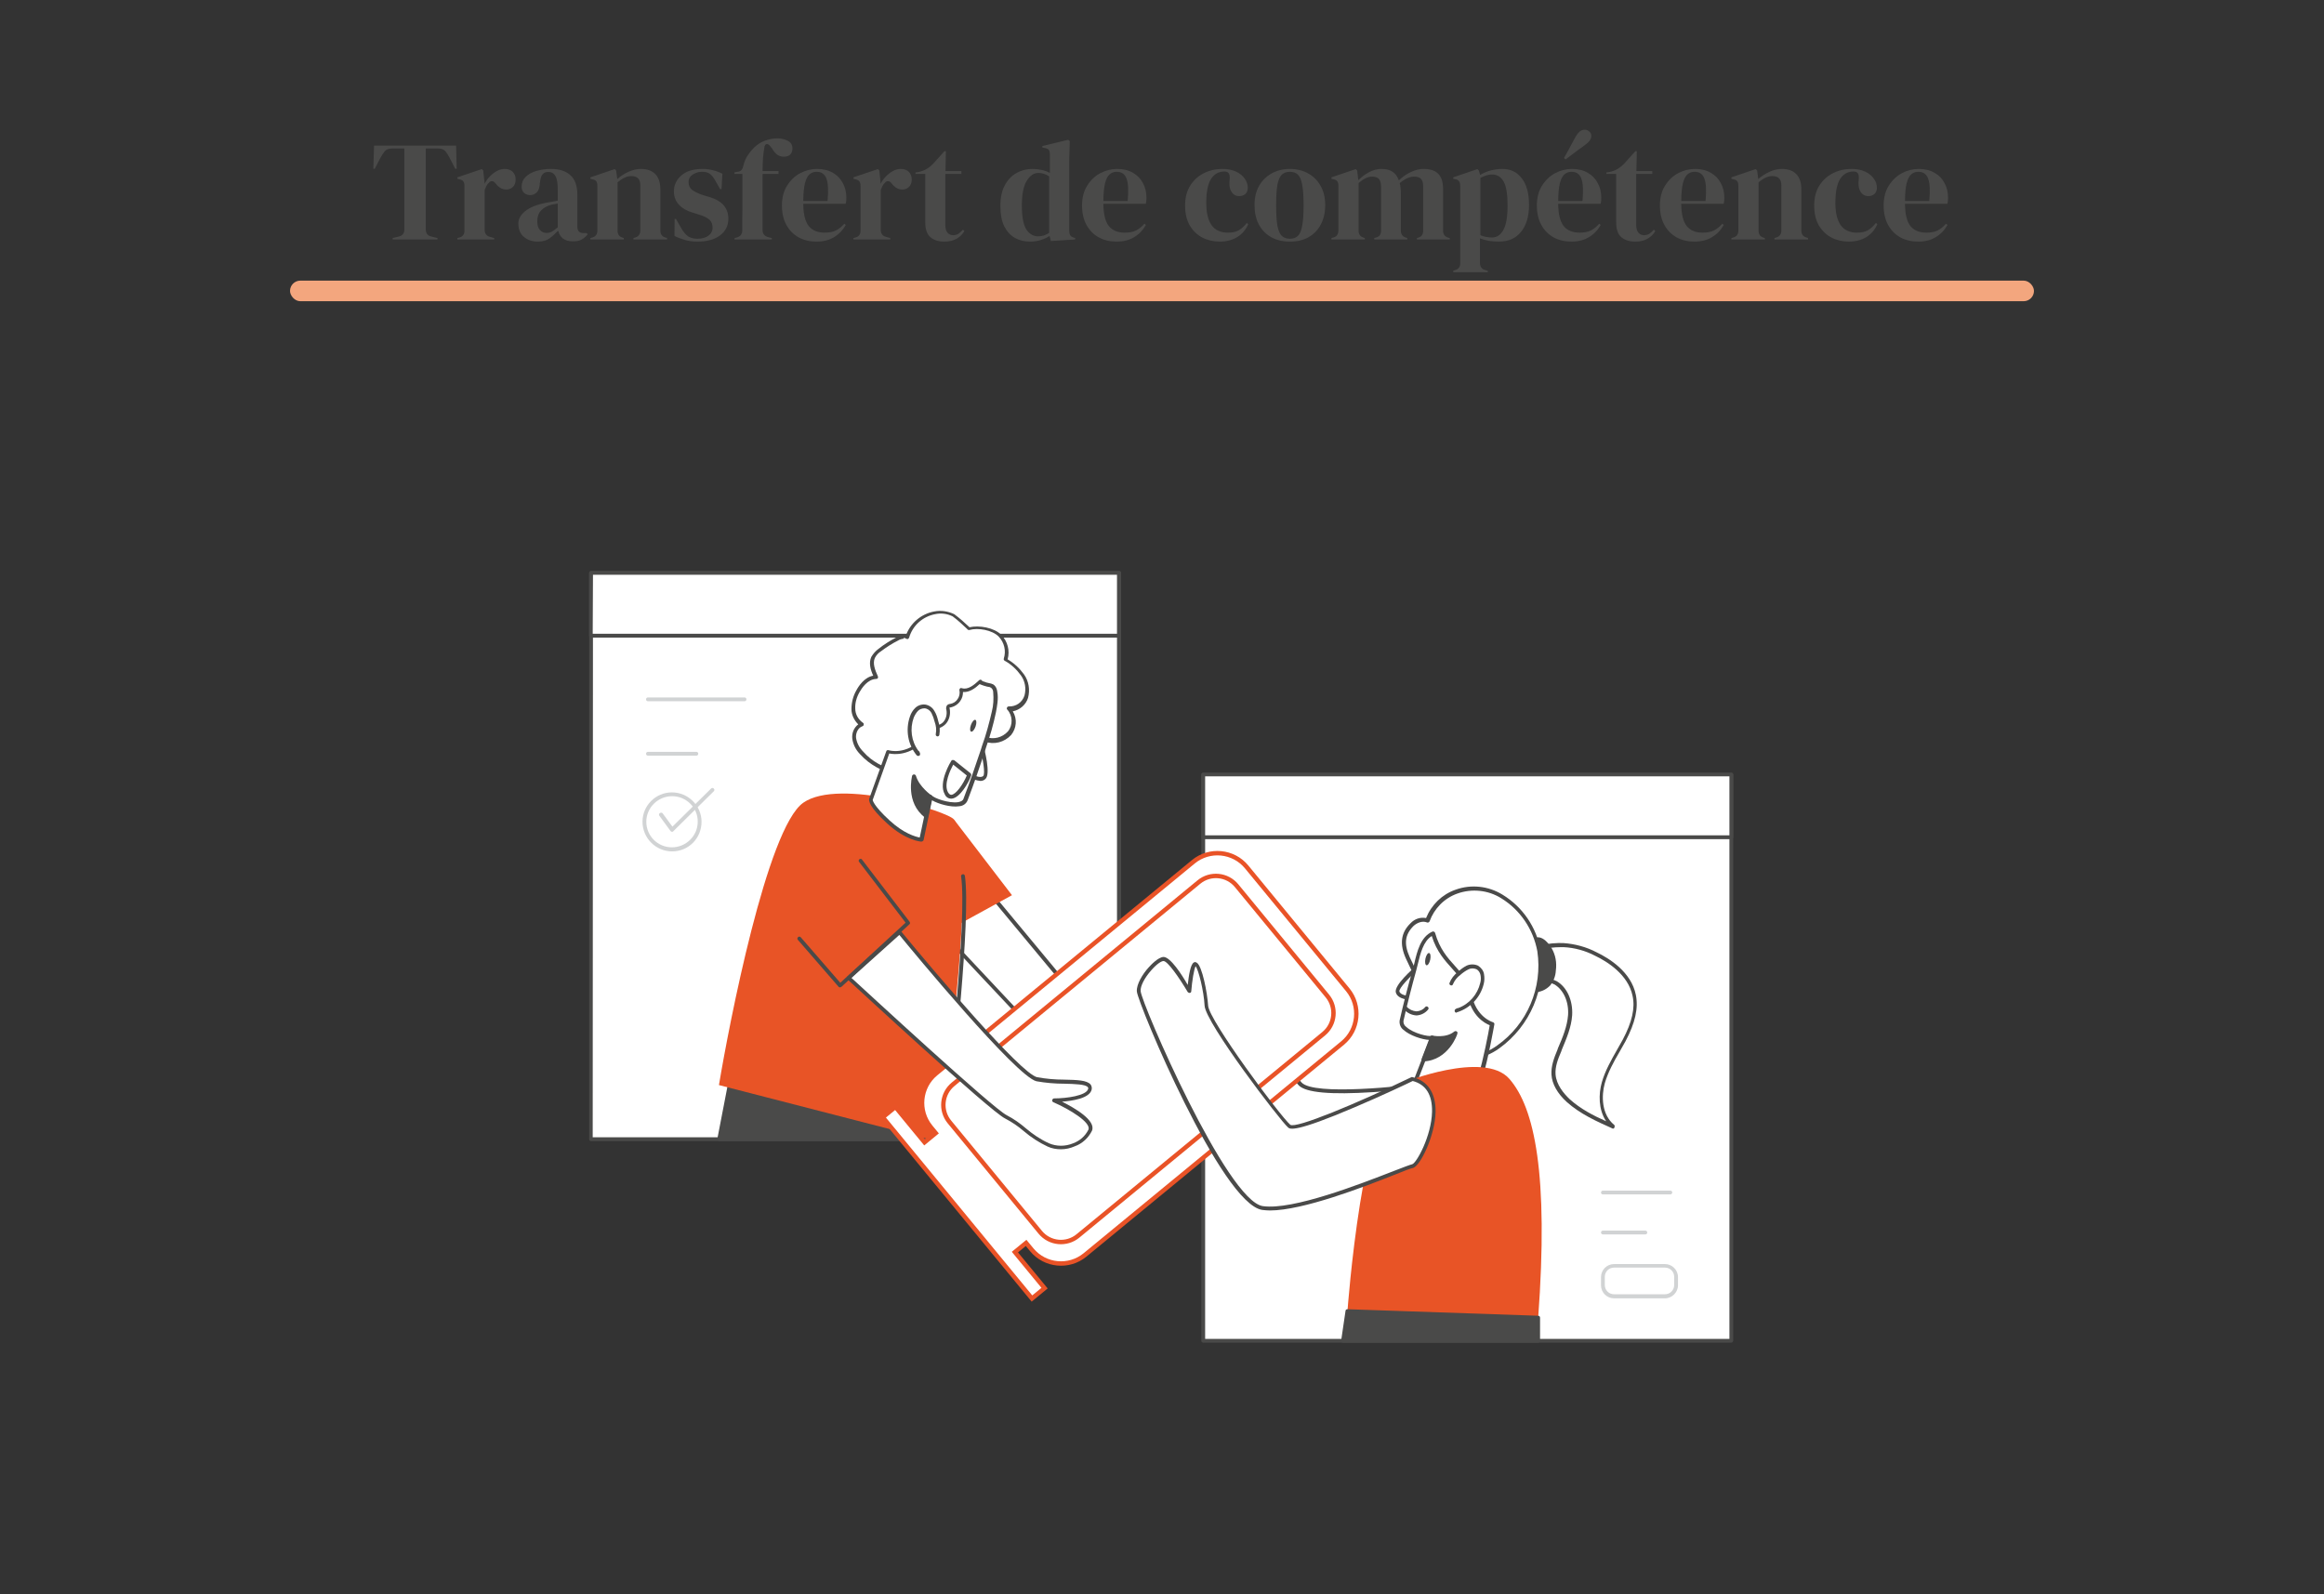 <svg width="1242" height="852" viewBox="0 0 1242 852" fill="none" xmlns="http://www.w3.org/2000/svg">
<rect x="0" y="0" width="1242" height="852" fill="#333333" stroke="none"/>
<g clip-path="url(#clip0_68_569)">
<path d="M209.856 128V127.24L212.972 126.48C215.049 126.024 216.088 124.757 216.088 122.68V79.36H209.628C207.753 79.36 206.411 79.867 205.6 80.88C204.789 81.843 203.928 83.185 203.016 84.908L200.28 90.228H199.52L199.9 77.84H243.752L244.056 90.228H243.296L240.56 84.908C239.699 83.185 238.863 81.843 238.052 80.88C237.241 79.867 235.899 79.36 234.024 79.36H227.564V122.68C227.564 124.757 228.603 126.024 230.68 126.48L233.796 127.24V128H209.856ZM244.422 128V127.24L245.562 126.936C246.576 126.632 247.26 126.176 247.614 125.568C248.02 124.96 248.222 124.175 248.222 123.212V99.424C248.222 98.309 248.02 97.499 247.614 96.992C247.26 96.435 246.576 96.055 245.562 95.852L244.422 95.548V94.788L257.494 90.38L258.254 91.14L258.938 97.676V98.284C259.648 96.865 260.56 95.573 261.674 94.408C262.84 93.192 264.106 92.204 265.474 91.444C266.893 90.684 268.286 90.304 269.654 90.304C271.58 90.304 273.049 90.836 274.062 91.9C275.076 92.964 275.582 94.307 275.582 95.928C275.582 97.651 275.076 98.993 274.062 99.956C273.1 100.868 271.934 101.324 270.566 101.324C268.438 101.324 266.564 100.26 264.942 98.132L264.79 97.98C264.284 97.271 263.701 96.891 263.042 96.84C262.384 96.739 261.776 97.043 261.218 97.752C260.712 98.208 260.281 98.765 259.926 99.424C259.622 100.032 259.318 100.741 259.014 101.552V122.756C259.014 124.783 259.901 126.049 261.674 126.556L264.106 127.24V128H244.422ZM287.432 129.14C284.494 129.14 282.011 128.304 279.984 126.632C278.008 124.96 277.02 122.553 277.02 119.412C277.02 117.031 278.236 114.852 280.668 112.876C283.1 110.849 286.926 109.329 292.144 108.316C292.955 108.164 293.867 108.012 294.88 107.86C295.894 107.657 296.958 107.455 298.072 107.252V101.248C298.072 97.803 297.642 95.396 296.78 94.028C295.97 92.609 294.678 91.9 292.904 91.9C291.688 91.9 290.726 92.305 290.016 93.116C289.307 93.876 288.851 95.219 288.648 97.144L288.496 97.98C288.395 100.159 287.863 101.755 286.9 102.768C285.938 103.781 284.747 104.288 283.328 104.288C282.011 104.288 280.922 103.883 280.06 103.072C279.199 102.261 278.768 101.172 278.768 99.804C278.768 97.727 279.478 95.979 280.896 94.56C282.366 93.141 284.291 92.077 286.672 91.368C289.054 90.659 291.638 90.304 294.424 90.304C298.934 90.304 302.404 91.419 304.836 93.648C307.319 95.827 308.56 99.399 308.56 104.364V121.16C308.56 123.44 309.624 124.58 311.752 124.58H313.424L314.108 125.188C313.146 126.404 312.082 127.341 310.916 128C309.802 128.659 308.206 128.988 306.128 128.988C303.899 128.988 302.126 128.481 300.808 127.468C299.542 126.404 298.706 125.011 298.3 123.288C296.78 124.909 295.21 126.303 293.588 127.468C292.018 128.583 289.966 129.14 287.432 129.14ZM292.068 124.504C293.082 124.504 294.019 124.276 294.88 123.82C295.792 123.313 296.856 122.553 298.072 121.54V108.772C297.566 108.873 297.059 108.975 296.552 109.076C296.046 109.177 295.463 109.279 294.804 109.38C292.474 109.988 290.599 111.027 289.18 112.496C287.812 113.915 287.128 115.84 287.128 118.272C287.128 120.349 287.61 121.92 288.572 122.984C289.535 123.997 290.7 124.504 292.068 124.504ZM315.524 128V127.24L316.588 126.936C318.361 126.429 319.248 125.188 319.248 123.212V99.424C319.248 98.309 319.071 97.499 318.716 96.992C318.361 96.435 317.677 96.055 316.664 95.852L315.524 95.548V94.788L328.52 90.38L329.28 91.14L329.888 95.7C331.661 94.129 333.663 92.837 335.892 91.824C338.121 90.811 340.325 90.304 342.504 90.304C345.848 90.304 348.407 91.216 350.18 93.04C352.004 94.864 352.916 97.651 352.916 101.4V123.288C352.916 125.264 353.879 126.505 355.804 127.012L356.488 127.24V128H338.552V127.24L339.54 126.936C341.313 126.379 342.2 125.137 342.2 123.212V98.968C342.2 95.725 340.579 94.104 337.336 94.104C335.107 94.104 332.675 95.219 330.04 97.448V123.288C330.04 125.264 330.927 126.505 332.7 127.012L333.384 127.24V128H315.524ZM372.609 129.14C370.127 129.14 367.897 128.836 365.921 128.228C363.945 127.671 362.121 126.961 360.449 126.1L360.525 117.056H361.285L363.869 121.616C364.984 123.643 366.2 125.163 367.517 126.176C368.885 127.139 370.608 127.62 372.685 127.62C375.117 127.62 377.068 127.088 378.537 126.024C380.057 124.909 380.817 123.44 380.817 121.616C380.817 119.944 380.285 118.576 379.221 117.512C378.157 116.448 376.181 115.485 373.293 114.624L370.101 113.636C367.011 112.724 364.579 111.305 362.805 109.38C361.032 107.455 360.145 105.099 360.145 102.312C360.145 98.968 361.463 96.131 364.097 93.8C366.732 91.469 370.507 90.304 375.421 90.304C377.397 90.304 379.247 90.532 380.969 90.988C382.743 91.393 384.44 92.027 386.061 92.888L385.605 101.096H384.845L382.185 96.384C381.223 94.712 380.26 93.547 379.297 92.888C378.385 92.179 376.992 91.824 375.117 91.824C373.395 91.824 371.773 92.305 370.253 93.268C368.733 94.231 367.973 95.599 367.973 97.372C367.973 99.095 368.607 100.463 369.873 101.476C371.191 102.489 373.116 103.427 375.649 104.288L379.069 105.276C382.717 106.391 385.327 107.936 386.897 109.912C388.468 111.837 389.253 114.168 389.253 116.904C389.253 120.603 387.784 123.567 384.845 125.796C381.957 128.025 377.879 129.14 372.609 129.14ZM392.567 128V127.24L393.555 127.012C394.517 126.759 395.277 126.328 395.835 125.72C396.392 125.061 396.671 124.225 396.671 123.212C396.671 121.337 396.671 119.488 396.671 117.664C396.721 115.789 396.747 113.915 396.747 112.04V92.964H392.491V92.128L394.163 91.824C395.176 91.723 395.911 91.368 396.367 90.76C396.823 90.152 397.152 89.316 397.355 88.252C397.861 86.276 398.596 84.553 399.559 83.084C400.572 81.564 401.712 80.171 402.979 78.904C404.904 77.08 406.931 75.813 409.059 75.104C411.237 74.344 413.365 73.964 415.443 73.964C417.469 73.964 419.319 74.395 420.991 75.256C422.663 76.067 423.499 77.435 423.499 79.36C423.499 80.728 423.093 81.817 422.283 82.628C421.472 83.388 420.332 83.768 418.863 83.768C417.647 83.768 416.532 83.439 415.519 82.78C414.505 82.121 413.517 80.956 412.555 79.284L411.491 77.992C410.933 77.283 410.376 76.953 409.819 77.004C409.261 77.004 408.856 77.409 408.603 78.22C408.248 79.993 407.969 82.071 407.767 84.452C407.615 86.833 407.539 89.164 407.539 91.444H416.051V92.964H407.539V123.06C407.539 124.985 408.552 126.227 410.579 126.784L412.479 127.24V128H392.567ZM436.651 90.304C439.944 90.304 442.756 90.988 445.087 92.356C447.417 93.673 449.191 95.497 450.407 97.828C451.673 100.108 452.307 102.717 452.307 105.656C452.307 106.213 452.281 106.796 452.231 107.404C452.18 107.961 452.079 108.468 451.927 108.924H429.279C429.329 114.396 430.292 118.348 432.167 120.78C434.092 123.161 436.929 124.352 440.679 124.352C443.212 124.352 445.264 123.947 446.835 123.136C448.405 122.325 449.875 121.135 451.243 119.564L452.003 120.248C450.432 123.035 448.329 125.213 445.695 126.784C443.111 128.355 439.995 129.14 436.347 129.14C432.749 129.14 429.557 128.38 426.771 126.86C423.984 125.289 421.805 123.06 420.235 120.172C418.664 117.284 417.879 113.839 417.879 109.836C417.879 105.681 418.791 102.16 420.615 99.272C422.439 96.333 424.769 94.104 427.607 92.584C430.495 91.064 433.509 90.304 436.651 90.304ZM436.423 91.824C434.953 91.824 433.687 92.28 432.623 93.192C431.609 94.053 430.799 95.624 430.191 97.904C429.633 100.133 429.329 103.3 429.279 107.404H442.275C442.781 101.881 442.579 97.904 441.667 95.472C440.755 93.04 439.007 91.824 436.423 91.824ZM456.094 128V127.24L457.234 126.936C458.248 126.632 458.932 126.176 459.286 125.568C459.692 124.96 459.894 124.175 459.894 123.212V99.424C459.894 98.309 459.692 97.499 459.286 96.992C458.932 96.435 458.248 96.055 457.234 95.852L456.094 95.548V94.788L469.166 90.38L469.926 91.14L470.61 97.676V98.284C471.32 96.865 472.232 95.573 473.346 94.408C474.512 93.192 475.778 92.204 477.146 91.444C478.565 90.684 479.958 90.304 481.326 90.304C483.252 90.304 484.721 90.836 485.734 91.9C486.748 92.964 487.254 94.307 487.254 95.928C487.254 97.651 486.748 98.993 485.734 99.956C484.772 100.868 483.606 101.324 482.238 101.324C480.11 101.324 478.236 100.26 476.614 98.132L476.462 97.98C475.956 97.271 475.373 96.891 474.714 96.84C474.056 96.739 473.448 97.043 472.89 97.752C472.384 98.208 471.953 98.765 471.598 99.424C471.294 100.032 470.99 100.741 470.686 101.552V122.756C470.686 124.783 471.573 126.049 473.346 126.556L475.778 127.24V128H456.094ZM504.749 129.14C501.506 129.14 498.973 128.329 497.149 126.708C495.376 125.087 494.489 122.503 494.489 118.956V92.964H489.245V92.204L491.069 91.9C492.64 91.545 493.982 91.039 495.097 90.38C496.262 89.721 497.402 88.835 498.517 87.72L504.749 80.804H505.509L505.281 91.444H513.793V92.964H505.205V120.324C505.205 122.097 505.585 123.44 506.345 124.352C507.156 125.264 508.169 125.72 509.385 125.72C510.449 125.72 511.386 125.467 512.197 124.96C513.008 124.403 513.818 123.668 514.629 122.756L515.389 123.516C514.376 125.239 512.982 126.607 511.209 127.62C509.436 128.633 507.282 129.14 504.749 129.14ZM550.433 129.14C547.443 129.14 544.758 128.481 542.377 127.164C539.995 125.796 538.095 123.719 536.677 120.932C535.309 118.095 534.625 114.472 534.625 110.064C534.625 105.605 535.41 101.932 536.981 99.044C538.551 96.105 540.629 93.927 543.213 92.508C545.797 91.039 548.609 90.304 551.649 90.304C553.422 90.304 555.119 90.481 556.741 90.836C558.362 91.191 559.806 91.723 561.073 92.432V82.552C561.073 81.488 560.895 80.703 560.541 80.196C560.237 79.689 559.553 79.335 558.489 79.132L557.045 78.828V78.068L570.877 74.724L571.713 75.408L571.409 86.048V123.212C571.409 124.225 571.586 125.061 571.941 125.72C572.295 126.328 572.954 126.759 573.917 127.012L574.601 127.24V128L561.605 128.836L560.921 126.1C559.553 127.012 557.982 127.747 556.209 128.304C554.486 128.861 552.561 129.14 550.433 129.14ZM554.841 126.328C556.969 126.328 558.919 125.695 560.693 124.428V94.256C558.818 93.04 556.893 92.432 554.917 92.432C552.485 92.432 550.407 93.851 548.685 96.688C546.962 99.475 546.101 103.883 546.101 109.912C546.101 115.941 546.911 120.197 548.533 122.68C550.154 125.112 552.257 126.328 554.841 126.328ZM597.037 90.304C600.331 90.304 603.143 90.988 605.473 92.356C607.804 93.673 609.577 95.497 610.793 97.828C612.06 100.108 612.693 102.717 612.693 105.656C612.693 106.213 612.668 106.796 612.617 107.404C612.567 107.961 612.465 108.468 612.313 108.924H589.665C589.716 114.396 590.679 118.348 592.553 120.78C594.479 123.161 597.316 124.352 601.065 124.352C603.599 124.352 605.651 123.947 607.221 123.136C608.792 122.325 610.261 121.135 611.629 119.564L612.389 120.248C610.819 123.035 608.716 125.213 606.081 126.784C603.497 128.355 600.381 129.14 596.733 129.14C593.136 129.14 589.944 128.38 587.157 126.86C584.371 125.289 582.192 123.06 580.621 120.172C579.051 117.284 578.265 113.839 578.265 109.836C578.265 105.681 579.177 102.16 581.001 99.272C582.825 96.333 585.156 94.104 587.993 92.584C590.881 91.064 593.896 90.304 597.037 90.304ZM596.809 91.824C595.34 91.824 594.073 92.28 593.009 93.192C591.996 94.053 591.185 95.624 590.577 97.904C590.02 100.133 589.716 103.3 589.665 107.404H602.661C603.168 101.881 602.965 97.904 602.053 95.472C601.141 93.04 599.393 91.824 596.809 91.824ZM651.88 129.14C648.434 129.14 645.293 128.405 642.456 126.936C639.669 125.416 637.44 123.237 635.768 120.4C634.146 117.512 633.336 113.991 633.336 109.836C633.336 105.732 634.222 102.236 635.996 99.348C637.82 96.409 640.226 94.18 643.216 92.66C646.256 91.089 649.574 90.304 653.172 90.304C656.11 90.304 658.593 90.785 660.62 91.748C662.646 92.711 664.192 93.977 665.256 95.548C666.32 97.068 666.852 98.664 666.852 100.336C666.852 101.755 666.421 102.869 665.56 103.68C664.698 104.44 663.584 104.82 662.216 104.82C660.746 104.82 659.556 104.288 658.644 103.224C657.732 102.16 657.2 100.767 657.048 99.044C656.997 97.929 657.022 96.992 657.124 96.232C657.225 95.421 657.225 94.611 657.124 93.8C656.921 92.939 656.592 92.381 656.136 92.128C655.73 91.824 655.148 91.672 654.388 91.672C651.297 91.672 648.89 93.015 647.168 95.7C645.496 98.385 644.66 102.667 644.66 108.544C644.66 113.661 645.597 117.588 647.472 120.324C649.397 123.009 652.336 124.352 656.288 124.352C658.669 124.352 660.594 123.921 662.064 123.06C663.533 122.199 664.952 120.907 666.32 119.184L667.08 119.792C665.813 122.781 663.862 125.087 661.228 126.708C658.593 128.329 655.477 129.14 651.88 129.14ZM689.369 129.14C685.518 129.14 682.174 128.355 679.337 126.784C676.5 125.163 674.296 122.883 672.725 119.944C671.205 117.005 670.445 113.56 670.445 109.608C670.445 105.656 671.256 102.236 672.877 99.348C674.549 96.46 676.804 94.231 679.641 92.66C682.529 91.089 685.772 90.304 689.369 90.304C692.966 90.304 696.184 91.089 699.021 92.66C701.858 94.18 704.088 96.384 705.709 99.272C707.381 102.16 708.217 105.605 708.217 109.608C708.217 113.611 707.432 117.081 705.861 120.02C704.341 122.908 702.162 125.163 699.325 126.784C696.538 128.355 693.22 129.14 689.369 129.14ZM689.369 127.62C691.142 127.62 692.561 127.113 693.625 126.1C694.689 125.087 695.449 123.288 695.905 120.704C696.412 118.12 696.665 114.472 696.665 109.76C696.665 104.997 696.412 101.324 695.905 98.74C695.449 96.156 694.689 94.357 693.625 93.344C692.561 92.331 691.142 91.824 689.369 91.824C687.596 91.824 686.152 92.331 685.037 93.344C683.973 94.357 683.188 96.156 682.681 98.74C682.225 101.324 681.997 104.997 681.997 109.76C681.997 114.472 682.225 118.12 682.681 120.704C683.188 123.288 683.973 125.087 685.037 126.1C686.152 127.113 687.596 127.62 689.369 127.62ZM711.555 128V127.24L712.619 126.936C713.582 126.683 714.24 126.252 714.595 125.644C715 125.036 715.228 124.225 715.279 123.212V99.424C715.279 98.309 715.102 97.499 714.747 96.992C714.392 96.435 713.708 96.055 712.695 95.852L711.555 95.548V94.788L724.551 90.38L725.311 91.14L725.919 96.308C727.591 94.636 729.491 93.217 731.619 92.052C733.798 90.887 736.052 90.304 738.383 90.304C740.815 90.304 742.766 90.811 744.235 91.824C745.704 92.787 746.819 94.307 747.579 96.384C749.555 94.509 751.683 93.04 753.963 91.976C756.294 90.861 758.548 90.304 760.727 90.304C764.324 90.304 766.959 91.165 768.631 92.888C770.354 94.611 771.215 97.321 771.215 101.02V123.288C771.215 125.264 772.127 126.505 773.951 127.012L774.787 127.24V128H757.231V127.24L757.991 127.012C758.954 126.708 759.612 126.252 759.967 125.644C760.372 125.036 760.575 124.225 760.575 123.212V99.956C760.575 97.828 760.195 96.384 759.435 95.624C758.675 94.813 757.459 94.408 755.787 94.408C754.47 94.408 753.178 94.712 751.911 95.32C750.695 95.877 749.403 96.739 748.035 97.904C748.288 98.715 748.44 99.601 748.491 100.564C748.592 101.527 748.643 102.54 748.643 103.604V123.288C748.694 125.264 749.606 126.505 751.379 127.012L752.063 127.24V128H734.431V127.24L735.495 126.936C736.458 126.632 737.116 126.201 737.471 125.644C737.876 125.036 738.079 124.225 738.079 123.212V100.032C738.079 98.005 737.699 96.561 736.939 95.7C736.23 94.839 734.988 94.408 733.215 94.408C732.05 94.408 730.884 94.712 729.719 95.32C728.554 95.877 727.338 96.713 726.071 97.828V123.288C726.071 125.264 726.958 126.505 728.731 127.012L729.415 127.24V128H711.555ZM776.645 145.48V144.72L777.557 144.416C779.432 143.909 780.369 142.693 780.369 140.768V99.424C780.369 98.309 780.166 97.473 779.761 96.916C779.406 96.359 778.722 95.979 777.709 95.776L776.645 95.548V94.788L789.565 90.38L790.325 91.14L791.009 93.496C792.681 92.483 794.53 91.697 796.557 91.14C798.634 90.583 800.762 90.304 802.941 90.304C807.298 90.304 810.744 91.976 813.277 95.32C815.861 98.613 817.153 103.351 817.153 109.532C817.153 115.612 815.734 120.4 812.897 123.896C810.11 127.392 806.158 129.14 801.041 129.14C797.038 129.14 793.669 128.557 790.933 127.392V140.54C790.933 142.567 791.845 143.833 793.669 144.34L795.113 144.72V145.48H776.645ZM797.393 126.936C799.926 126.936 801.928 125.619 803.397 122.984C804.917 120.349 805.677 115.967 805.677 109.836C805.677 103.705 804.968 99.424 803.549 96.992C802.13 94.509 800.078 93.268 797.393 93.268C795.518 93.268 793.441 93.876 791.161 95.092V125.72C793.086 126.531 795.164 126.936 797.393 126.936ZM840.104 90.304C843.397 90.304 846.209 90.988 848.54 92.356C850.87 93.673 852.644 95.497 853.86 97.828C855.126 100.108 855.76 102.717 855.76 105.656C855.76 106.213 855.734 106.796 855.684 107.404C855.633 107.961 855.532 108.468 855.38 108.924H832.732C832.782 114.396 833.745 118.348 835.62 120.78C837.545 123.161 840.382 124.352 844.132 124.352C846.665 124.352 848.717 123.947 850.288 123.136C851.858 122.325 853.328 121.135 854.696 119.564L855.456 120.248C853.885 123.035 851.782 125.213 849.148 126.784C846.564 128.355 843.448 129.14 839.8 129.14C836.202 129.14 833.01 128.38 830.224 126.86C827.437 125.289 825.258 123.06 823.688 120.172C822.117 117.284 821.332 113.839 821.332 109.836C821.332 105.681 822.244 102.16 824.068 99.272C825.892 96.333 828.222 94.104 831.06 92.584C833.948 91.064 836.962 90.304 840.104 90.304ZM839.876 91.824C838.406 91.824 837.14 92.28 836.076 93.192C835.062 94.053 834.252 95.624 833.644 97.904C833.086 100.133 832.782 103.3 832.732 107.404H845.728C846.234 101.881 846.032 97.904 845.12 95.472C844.208 93.04 842.46 91.824 839.876 91.824ZM835.848 84.452C836.557 83.135 837.368 81.665 838.28 80.044C839.192 78.372 840.281 76.345 841.548 73.964C842.409 72.343 843.245 71.177 844.056 70.468C844.866 69.708 845.804 69.328 846.868 69.328C847.83 69.328 848.666 69.657 849.376 70.316C850.085 70.924 850.44 71.684 850.44 72.596C850.44 73.559 850.11 74.471 849.452 75.332C848.793 76.143 847.678 77.105 846.108 78.22C843.929 79.74 842.105 81.083 840.636 82.248C839.166 83.363 837.849 84.351 836.684 85.212L835.848 84.452ZM873.987 129.14C870.745 129.14 868.211 128.329 866.387 126.708C864.614 125.087 863.727 122.503 863.727 118.956V92.964H858.483V92.204L860.307 91.9C861.878 91.545 863.221 91.039 864.335 90.38C865.501 89.721 866.641 88.835 867.755 87.72L873.987 80.804H874.747L874.519 91.444H883.031V92.964H874.443V120.324C874.443 122.097 874.823 123.44 875.583 124.352C876.394 125.264 877.407 125.72 878.623 125.72C879.687 125.72 880.625 125.467 881.435 124.96C882.246 124.403 883.057 123.668 883.867 122.756L884.627 123.516C883.614 125.239 882.221 126.607 880.447 127.62C878.674 128.633 876.521 129.14 873.987 129.14ZM905.862 90.304C909.155 90.304 911.967 90.988 914.298 92.356C916.628 93.673 918.402 95.497 919.618 97.828C920.884 100.108 921.518 102.717 921.518 105.656C921.518 106.213 921.492 106.796 921.442 107.404C921.391 107.961 921.29 108.468 921.138 108.924H898.49C898.54 114.396 899.503 118.348 901.378 120.78C903.303 123.161 906.14 124.352 909.89 124.352C912.423 124.352 914.475 123.947 916.046 123.136C917.616 122.325 919.086 121.135 920.454 119.564L921.214 120.248C919.643 123.035 917.54 125.213 914.906 126.784C912.322 128.355 909.206 129.14 905.558 129.14C901.96 129.14 898.768 128.38 895.982 126.86C893.195 125.289 891.016 123.06 889.446 120.172C887.875 117.284 887.09 113.839 887.09 109.836C887.09 105.681 888.002 102.16 889.826 99.272C891.65 96.333 893.98 94.104 896.818 92.584C899.706 91.064 902.72 90.304 905.862 90.304ZM905.634 91.824C904.164 91.824 902.898 92.28 901.834 93.192C900.82 94.053 900.01 95.624 899.402 97.904C898.844 100.133 898.54 103.3 898.49 107.404H911.486C911.992 101.881 911.79 97.904 910.878 95.472C909.966 93.04 908.218 91.824 905.634 91.824ZM925.305 128V127.24L926.369 126.936C928.142 126.429 929.029 125.188 929.029 123.212V99.424C929.029 98.309 928.852 97.499 928.497 96.992C928.142 96.435 927.458 96.055 926.445 95.852L925.305 95.548V94.788L938.301 90.38L939.061 91.14L939.669 95.7C941.442 94.129 943.444 92.837 945.673 91.824C947.902 90.811 950.106 90.304 952.285 90.304C955.629 90.304 958.188 91.216 959.961 93.04C961.785 94.864 962.697 97.651 962.697 101.4V123.288C962.697 125.264 963.66 126.505 965.585 127.012L966.269 127.24V128H948.333V127.24L949.321 126.936C951.094 126.379 951.981 125.137 951.981 123.212V98.968C951.981 95.725 950.36 94.104 947.117 94.104C944.888 94.104 942.456 95.219 939.821 97.448V123.288C939.821 125.264 940.708 126.505 942.481 127.012L943.165 127.24V128H925.305ZM988.091 129.14C984.645 129.14 981.504 128.405 978.667 126.936C975.88 125.416 973.651 123.237 971.979 120.4C970.357 117.512 969.547 113.991 969.547 109.836C969.547 105.732 970.433 102.236 972.207 99.348C974.031 96.409 976.437 94.18 979.427 92.66C982.467 91.089 985.785 90.304 989.383 90.304C992.321 90.304 994.804 90.785 996.831 91.748C998.857 92.711 1000.4 93.977 1001.47 95.548C1002.53 97.068 1003.06 98.664 1003.06 100.336C1003.06 101.755 1002.63 102.869 1001.77 103.68C1000.91 104.44 999.795 104.82 998.427 104.82C996.957 104.82 995.767 104.288 994.855 103.224C993.943 102.16 993.411 100.767 993.259 99.044C993.208 97.929 993.233 96.992 993.335 96.232C993.436 95.421 993.436 94.611 993.335 93.8C993.132 92.939 992.803 92.381 992.347 92.128C991.941 91.824 991.359 91.672 990.599 91.672C987.508 91.672 985.101 93.015 983.379 95.7C981.707 98.385 980.871 102.667 980.871 108.544C980.871 113.661 981.808 117.588 983.683 120.324C985.608 123.009 988.547 124.352 992.499 124.352C994.88 124.352 996.805 123.921 998.275 123.06C999.744 122.199 1001.16 120.907 1002.53 119.184L1003.29 119.792C1002.02 122.781 1000.07 125.087 997.439 126.708C994.804 128.329 991.688 129.14 988.091 129.14ZM1025.43 90.304C1028.72 90.304 1031.53 90.988 1033.86 92.356C1036.19 93.673 1037.97 95.497 1039.18 97.828C1040.45 100.108 1041.08 102.717 1041.08 105.656C1041.08 106.213 1041.06 106.796 1041.01 107.404C1040.96 107.961 1040.86 108.468 1040.7 108.924H1018.06C1018.11 114.396 1019.07 118.348 1020.94 120.78C1022.87 123.161 1025.71 124.352 1029.46 124.352C1031.99 124.352 1034.04 123.947 1035.61 123.136C1037.18 122.325 1038.65 121.135 1040.02 119.564L1040.78 120.248C1039.21 123.035 1037.11 125.213 1034.47 126.784C1031.89 128.355 1028.77 129.14 1025.12 129.14C1021.53 129.14 1018.33 128.38 1015.55 126.86C1012.76 125.289 1010.58 123.06 1009.01 120.172C1007.44 117.284 1006.66 113.839 1006.66 109.836C1006.66 105.681 1007.57 102.16 1009.39 99.272C1011.22 96.333 1013.55 94.104 1016.38 92.584C1019.27 91.064 1022.29 90.304 1025.43 90.304ZM1025.2 91.824C1023.73 91.824 1022.46 92.28 1021.4 93.192C1020.39 94.053 1019.58 95.624 1018.97 97.904C1018.41 100.133 1018.11 103.3 1018.06 107.404H1031.05C1031.56 101.881 1031.36 97.904 1030.44 95.472C1029.53 93.04 1027.78 91.824 1025.2 91.824Z" fill="#4A4A49"/>
<path d="M925.259 414.082H643.037V716.659H925.259V414.082Z" fill="white"/>
<path d="M925.113 717.677H643.037C642.455 717.677 642.019 717.241 642.019 716.66V414.082C642.019 413.501 642.455 413.064 643.037 413.064H925.258C925.84 413.064 926.276 413.501 926.276 414.082V716.66C926.131 717.241 925.694 717.677 925.113 717.677ZM644.055 715.642H924.24V415.1H644.055V715.642Z" fill="#4A4A49"/>
<path d="M925.259 414.082H643.037V447.669H925.259V414.082Z" fill="white"/>
<path d="M925.113 448.542H643.037C642.455 448.542 642.019 448.106 642.019 447.524V414.082C642.019 413.501 642.455 413.064 643.037 413.064H925.258C925.84 413.064 926.276 413.501 926.276 414.082V447.524C926.276 448.106 925.694 448.542 925.113 448.542C925.258 448.542 925.258 448.542 925.113 448.542ZM644.055 446.506H924.24V414.955H644.055V446.506Z" fill="#4A4A49"/>
<path d="M892.688 638.435H856.629C856.048 638.435 855.611 637.998 855.611 637.417C855.611 636.835 856.048 636.399 856.629 636.399H892.688C893.27 636.399 893.706 636.835 893.706 637.417C893.706 637.853 893.27 638.435 892.688 638.435Z" fill="#D1D3D4"/>
<path d="M879.312 659.808H856.629C856.048 659.808 855.611 659.372 855.611 658.79C855.611 658.209 856.048 657.772 856.629 657.772H879.312C879.893 657.772 880.329 658.209 880.329 658.79C880.329 659.372 879.893 659.808 879.312 659.808Z" fill="#D1D3D4"/>
<path d="M889.78 693.977H862.591C858.81 693.977 855.611 690.924 855.611 686.998V682.636C855.611 678.856 858.665 675.657 862.591 675.657H889.78C893.561 675.657 896.76 678.71 896.76 682.636V686.998C896.76 690.778 893.561 693.977 889.78 693.977ZM862.591 677.547C859.828 677.547 857.647 679.728 857.647 682.491V686.853C857.647 689.615 859.828 691.796 862.591 691.796H889.78C892.543 691.796 894.724 689.615 894.724 686.853V682.491C894.724 679.728 892.543 677.547 889.78 677.547H862.591Z" fill="#D1D3D4"/>
<path d="M766.336 579.402C766.336 579.402 703.378 588.416 694.945 579.402C686.511 570.387 667.173 519.206 667.173 519.206L644.636 537.672C644.636 537.672 661.503 633.636 690.001 633.054C718.499 632.473 782.475 609.063 782.475 609.063L766.336 579.402Z" fill="white"/>
<path d="M689.855 634.072C660.921 634.072 644.491 541.743 643.764 537.817C643.764 537.527 643.764 537.09 644.054 536.8L666.446 518.334C666.737 518.188 667.028 518.043 667.318 518.188C667.609 518.334 667.9 518.479 668.045 518.77C668.191 519.352 687.384 569.951 695.671 578.675C702.36 585.654 748.743 580.856 766.19 578.384C766.627 578.384 767.063 578.529 767.208 578.966L783.348 608.773C783.638 609.209 783.493 609.936 782.911 610.227H782.766C782.184 610.517 718.354 633.781 690.001 634.218L689.855 634.072ZM645.799 538.108C647.253 546.105 663.683 632.037 689.71 632.037H689.855C715.882 631.6 772.152 611.681 780.876 608.627L765.609 580.565C762.41 581.001 748.306 582.891 733.766 583.764C711.229 585.218 697.852 584.055 694.072 580.129C686.22 571.841 669.79 529.239 666.591 520.951L645.799 538.108Z" fill="#4A4A49"/>
<path d="M598.109 306.341H315.887V608.918H598.109V306.341Z" fill="white"/>
<path d="M597.962 609.936H315.886C315.305 609.936 314.869 609.5 314.869 608.918V306.341C314.869 305.759 315.305 305.323 315.886 305.323H598.108C598.689 305.323 599.126 305.759 599.126 306.341V608.918C598.98 609.5 598.544 609.936 597.962 609.936ZM316.759 607.901H596.945V307.359H316.904L316.759 607.901Z" fill="#4A4A49"/>
<path d="M598.109 306.341H315.887V339.928H598.109V306.341Z" fill="white"/>
<path d="M597.962 340.801H315.886C315.305 340.801 314.869 340.364 314.869 339.783V306.195C314.869 305.614 315.305 305.177 315.886 305.177H598.108C598.689 305.177 599.126 305.614 599.126 306.195V339.637C598.98 340.364 598.544 340.801 597.962 340.801ZM316.759 338.765H596.945V307.213H316.904L316.759 338.765Z" fill="#4A4A49"/>
<path d="M397.893 374.824H346.276C345.694 374.824 345.258 374.388 345.258 373.806C345.258 373.225 345.694 372.789 346.276 372.789H397.893C398.474 372.789 398.91 373.225 398.91 373.806C398.91 374.388 398.474 374.824 397.893 374.824Z" fill="#D1D3D4"/>
<path d="M372.157 403.904H346.276C345.694 403.904 345.258 403.468 345.258 402.886C345.258 402.305 345.694 401.869 346.276 401.869H372.157C372.738 401.869 373.175 402.305 373.175 402.886C373.175 403.468 372.738 403.904 372.157 403.904Z" fill="#D1D3D4"/>
<path d="M359.216 455.085C350.492 455.085 343.368 447.96 343.368 439.236C343.368 430.512 350.492 423.533 359.071 423.533C367.795 423.533 374.919 430.658 374.919 439.236C374.919 448.106 367.94 455.085 359.216 455.085ZM359.216 425.569C351.655 425.569 345.403 431.676 345.403 439.236C345.403 446.797 351.51 452.904 359.071 452.904C366.632 452.904 372.884 446.797 372.884 439.236C373.029 431.821 366.777 425.569 359.216 425.569Z" fill="#D1D3D4"/>
<path d="M359.215 444.616C358.779 444.616 358.634 444.471 358.343 444.18L352.381 436.037C352.091 435.601 352.091 434.874 352.672 434.583C353.108 434.293 353.835 434.293 354.126 434.729L359.361 441.853L380.007 421.497C380.444 421.061 381.025 421.061 381.461 421.497C381.898 421.934 381.898 422.515 381.461 422.951L359.942 444.18C359.797 444.471 359.506 444.616 359.215 444.616Z" fill="#D1D3D4"/>
<path d="M390.914 574.313L384.371 608.918H492.112L486.151 591.47L390.914 574.313Z" fill="#4A4A49"/>
<path d="M492.112 609.936H384.37C384.08 609.936 383.789 609.791 383.643 609.645C383.498 609.354 383.353 609.064 383.353 608.773L390.041 574.168C390.186 573.586 390.623 573.295 391.204 573.295L486.441 590.307C486.877 590.307 487.168 590.598 487.168 591.034L493.13 608.627C493.275 609.209 492.984 609.791 492.548 609.936C492.257 609.936 492.257 609.936 492.112 609.936ZM385.534 607.9H490.658L485.423 592.197L391.786 575.476L385.534 607.9Z" fill="#4A4A49"/>
<path d="M528.317 476.458L589.385 550.031L562.486 561.081L497.056 491.434L528.317 476.458Z" fill="white"/>
<path d="M562.485 562.099C562.194 562.099 561.903 561.954 561.758 561.809L496.328 492.162C496.037 491.871 496.037 491.58 496.037 491.29C496.037 490.999 496.328 490.708 496.619 490.563L527.88 475.586C528.316 475.441 528.752 475.441 529.043 475.877L590.111 549.45C590.256 549.74 590.402 550.031 590.256 550.322C590.111 550.613 589.966 550.904 589.675 551.049L562.776 562.099C562.776 562.099 562.63 562.099 562.485 562.099ZM498.654 491.726L562.63 559.918L587.639 549.74L527.88 477.767L498.654 491.726Z" fill="#4A4A49"/>
<path d="M509.85 438.073L540.82 478.494L498.654 501.613L509.85 438.073Z" fill="#E85426"/>
<path d="M509.85 438.073C507.233 433.856 448.637 415.536 429.299 429.058C409.96 442.58 389.604 547.559 384.225 579.983L501.562 610.226C501.562 610.226 524.099 461.191 509.85 438.073Z" fill="#E85426"/>
<path d="M507.524 583.909C506.797 583.909 506.506 583.327 506.506 582.746C506.652 581.873 516.975 491.144 513.631 468.461C513.486 467.88 513.922 467.444 514.503 467.298C515.085 467.153 515.521 467.589 515.667 468.171C519.011 491.144 508.978 579.256 508.542 583.037C508.397 583.618 507.96 583.909 507.524 583.909Z" fill="#4A4A49"/>
<path d="M477.426 412.773C471.028 410.592 465.212 407.83 460.56 402.45C458.379 400.269 457.07 397.506 456.488 394.598C456.198 391.545 457.652 388.201 460.56 387.328C457.797 385.438 456.052 382.385 456.052 378.895C456.052 375.551 456.925 372.352 458.524 369.444C460.56 365.664 463.904 362.029 468.266 361.883C466.666 358.539 465.212 354.759 466.666 351.415C467.539 349.815 468.847 348.361 470.301 347.343C473.209 345.162 476.263 343.127 479.462 341.527C481.206 340.655 483.387 339.928 484.987 341.091C486.877 334.257 492.548 329.023 499.672 327.714C503.016 326.987 506.651 327.424 509.705 329.023C510.723 329.459 518.283 336.148 517.847 336.148C522.791 334.694 530.788 336.002 534.423 339.783C537.622 343.272 538.785 348.07 537.331 352.578C540.966 354.613 544.019 357.376 546.491 360.72C548.963 364.064 549.69 368.426 548.527 372.498C547.218 376.423 543.292 379.477 539.221 378.895C542.711 382.53 542.856 388.201 539.657 391.981C536.313 395.616 531.224 396.925 526.571 395.18C525.99 394.889 525.263 394.744 524.681 394.744C523.954 395.035 523.227 395.471 522.645 396.052C520.464 397.652 517.993 397.07 515.666 398.088C512.613 399.397 509.705 402.305 506.942 404.049C504.18 405.94 501.272 407.684 498.218 409.284C494.874 411.029 491.821 413.791 488.04 414.954C484.841 415.972 482.951 414.518 479.898 413.5L477.426 412.773Z" fill="white"/>
<path d="M485.714 416.263C484.26 416.263 482.66 415.827 481.352 415.245C480.77 414.954 480.043 414.809 479.316 414.518L476.99 413.791C471.464 411.901 465.067 409.138 459.687 403.177C457.361 400.851 455.907 397.943 455.47 394.744C455.18 391.836 456.343 388.928 458.669 387.183C456.488 385.002 455.034 382.094 455.034 379.041C455.034 375.551 455.907 372.061 457.651 369.008C458.815 366.827 461.868 362.029 466.666 361.156C465.212 357.958 464.194 354.323 465.648 351.124C466.666 349.379 467.975 347.925 469.574 346.762C472.482 344.435 475.536 342.545 478.88 340.8C480.479 339.783 482.369 339.492 484.114 339.783C486.441 333.094 492.257 328.151 499.236 326.842C502.871 326.115 506.651 326.697 509.995 328.296C512.903 330.477 515.521 332.803 518.138 335.275C523.227 334.112 531.224 335.421 535.15 339.346C538.494 342.836 539.802 347.78 538.494 352.432C541.983 354.468 544.891 357.231 547.218 360.429C549.835 364.064 550.562 368.717 549.399 373.079C548.236 376.714 545.037 379.477 541.256 380.204C543.728 384.275 543.292 389.219 540.384 392.854C536.749 396.779 531.224 398.233 526.135 396.343H525.989C525.553 396.198 525.117 396.052 524.681 396.052C524.245 396.198 523.808 396.489 523.518 396.779L523.081 397.07C521.773 397.943 520.319 398.379 518.719 398.524C517.847 398.67 516.829 398.815 515.957 399.251C513.921 400.269 511.886 401.578 510.141 403.177C509.268 403.904 508.251 404.631 507.378 405.213C504.47 407.103 501.562 408.848 498.509 410.592C497.346 411.174 496.328 411.901 495.165 412.628C492.984 414.227 490.657 415.391 488.185 416.263C487.313 416.263 486.441 416.408 485.714 416.263ZM482.951 341.382C481.788 341.527 480.77 341.818 479.898 342.4C476.699 343.999 473.791 345.889 470.883 348.07C469.429 348.943 468.266 350.251 467.539 351.705C466.23 354.613 467.684 358.248 469.138 361.447C469.283 361.738 469.283 362.174 469.138 362.465C468.993 362.756 468.702 362.901 468.266 362.901C463.613 363.047 460.559 367.845 459.396 369.88C457.797 372.643 456.924 375.696 457.07 378.75C457.07 381.803 458.669 384.566 461.141 386.311C461.432 386.456 461.723 386.892 461.577 387.328C461.577 387.765 461.286 388.055 460.85 388.201C458.378 389.073 457.215 392.127 457.506 394.453C457.942 397.216 459.251 399.687 461.286 401.723C466.23 407.394 472.337 410.011 477.717 411.756L480.043 412.483C480.77 412.773 481.497 413.064 482.224 413.21C483.823 414.082 485.859 414.373 487.604 413.791C489.93 412.919 492.111 411.756 494.147 410.302C495.31 409.575 496.473 408.848 497.636 408.266C500.69 406.667 503.598 404.922 506.36 403.032C507.233 402.45 508.105 401.723 509.123 400.996C511.013 399.397 513.049 398.088 515.23 396.925C516.248 396.489 517.411 396.198 518.429 396.052C519.737 395.907 520.9 395.616 521.918 394.889L522.209 394.598C522.791 394.017 523.663 393.581 524.39 393.435C525.117 393.435 525.844 393.581 526.571 393.871H526.716C530.933 395.471 535.586 394.308 538.639 390.963C541.402 387.619 541.256 382.53 538.348 379.331C538.058 379.041 537.912 378.604 538.203 378.168C538.348 377.732 538.785 377.587 539.221 377.587C543.001 377.732 546.345 375.406 547.509 371.771C548.526 367.99 547.799 364.064 545.618 361.011C543.292 357.812 540.384 355.05 536.894 353.159C536.458 352.869 536.313 352.432 536.458 351.996C537.767 347.925 536.749 343.418 533.696 340.219C530.206 336.729 522.645 335.421 518.138 336.729C517.556 336.875 517.12 336.584 516.829 336.148C514.357 333.821 511.886 331.495 509.123 329.459C506.215 328.005 502.871 327.569 499.672 328.296C492.984 329.605 487.749 334.403 485.859 340.8C485.714 341.091 485.568 341.382 485.277 341.527C484.987 341.673 484.55 341.527 484.26 341.382C483.823 341.091 483.387 340.946 482.951 340.946V341.382Z" fill="#4A4A49"/>
<path d="M524.245 397.361C524.245 397.361 528.898 413.646 526.136 415.827C523.373 418.008 517.993 414.227 517.993 414.227" fill="white"/>
<path d="M523.955 417.426C521.629 417.135 519.302 416.408 517.267 414.954C516.83 414.664 516.54 414.082 516.83 413.5C517.121 413.064 517.703 412.773 518.284 413.064C518.284 413.064 518.43 413.064 518.43 413.21C519.738 414.082 523.664 416.263 525.409 414.809C526.718 413.791 525.264 404.922 523.228 397.506C523.083 396.925 523.228 396.343 523.81 396.198C524.391 396.052 524.973 396.198 525.118 396.779V396.925C526.281 400.851 529.626 413.937 526.572 416.408C525.845 417.135 524.827 417.426 523.955 417.426Z" fill="#4A4A49"/>
<path d="M530.643 367.118C531.37 367.845 531.806 368.863 531.806 369.88C532.242 373.515 531.952 377.15 531.079 380.64C529.625 387.474 527.59 394.308 525.263 400.996C522.355 409.865 519.302 418.735 515.958 427.459C513.922 432.984 499.237 428.477 497.201 426.005L492.403 448.978C492.403 448.978 484.842 448.687 474.809 439.382C464.777 430.076 465.504 427.313 465.504 427.313L474.664 401.868C474.664 401.868 484.26 405.067 493.711 395.325C495.165 393.726 496.474 390.963 498.219 389.8C500.4 388.346 502.872 388.637 504.762 386.601C506.507 384.566 507.234 381.803 506.652 379.186C506.507 378.604 506.361 377.877 506.797 377.587C507.088 377.441 507.379 377.296 507.815 377.296C511.741 376.569 514.358 372.788 513.777 368.863C513.777 368.863 513.777 368.863 513.777 368.717C517.412 369.88 521.047 366.972 523.955 364.21C523.082 365.082 529.625 366.245 529.771 366.391C530.207 366.536 530.643 366.827 530.934 367.118H530.643Z" fill="white"/>
<path d="M492.402 449.85C492.111 449.85 484.26 449.414 474.082 440.108C464.34 431.239 464.34 427.895 464.486 427.022L473.646 401.577C473.791 400.996 474.373 400.85 474.954 400.996C475.245 401.141 484.115 403.758 492.984 394.744C493.566 394.017 494.147 393.29 494.583 392.563C495.31 391.254 496.474 390.091 497.637 389.073C498.509 388.491 499.527 388.055 500.69 387.764C501.999 387.474 503.162 386.892 504.034 386.02C505.634 384.275 506.215 381.803 505.779 379.477C505.488 378.604 505.634 377.586 506.215 376.859C506.651 376.569 507.088 376.278 507.669 376.278C509.414 375.987 510.868 375.115 511.741 373.661C512.758 372.352 513.049 370.607 512.758 369.008C512.613 368.717 512.758 368.281 513.049 367.99C513.34 367.699 513.631 367.699 514.067 367.845C517.266 368.862 520.61 366.1 523.227 363.628C523.663 363.192 524.245 363.192 524.681 363.628C524.827 363.773 524.972 363.919 524.972 364.064C526.426 364.646 528.025 365.082 529.625 365.373L530.061 365.518C530.643 365.664 531.079 365.954 531.515 366.391C532.387 367.263 532.824 368.426 532.969 369.735C533.696 373.515 532.824 377.586 532.242 380.785C530.933 387.037 529.188 393.29 527.007 399.396L526.426 401.287C523.518 410.156 520.464 419.025 517.12 427.749C516.393 429.64 514.649 430.803 512.613 430.948C508.106 431.675 501.272 429.64 498.073 427.749L493.566 449.123C493.275 449.559 492.838 449.85 492.402 449.85ZM466.376 427.604C466.376 427.604 466.667 430.512 475.391 438.509C483.097 445.634 489.349 447.233 491.53 447.669L496.183 425.568C496.328 425.132 496.619 424.841 496.91 424.841C497.346 424.696 497.637 424.841 497.928 425.132C499.091 426.586 506.942 429.494 512.031 428.767C513.631 428.476 514.648 427.895 514.939 426.877C518.283 418.153 521.337 409.284 524.245 400.56L524.826 398.669C527.007 392.708 528.607 386.601 530.061 380.349C530.933 377.005 531.079 373.515 530.788 370.026C530.788 369.299 530.497 368.426 529.916 367.845C529.625 367.699 529.334 367.408 529.043 367.263H528.898C527.008 366.972 525.263 366.391 523.518 365.664C521.046 367.99 517.993 370.171 514.649 369.88C514.649 371.625 514.212 373.224 513.194 374.678C511.886 376.569 509.996 377.732 507.815 378.168C507.669 378.168 507.524 378.168 507.379 378.168C507.524 378.313 507.524 378.604 507.524 378.75C508.106 381.658 507.379 384.856 505.343 387.037C504.18 388.201 502.726 389.073 501.126 389.364C500.254 389.655 499.382 389.945 498.655 390.382C497.637 391.254 496.764 392.126 496.183 393.29C495.601 394.162 495.02 394.889 494.293 395.761C486.15 404.049 478.008 403.322 475.245 402.741L466.376 427.604Z" fill="#4A4A49"/>
<path d="M542.39 669.267L548.377 664.341L551.403 668.018C558.457 676.591 571.258 677.855 579.852 670.782L717.514 557.504C726.087 550.449 727.351 537.649 720.279 529.054L666.234 463.377C659.18 454.803 646.379 453.54 637.785 460.612L500.122 573.891C491.549 580.945 490.286 593.746 497.358 602.34L500.085 605.654L494.099 610.58L478.529 591.659L471.795 597.201L551.507 694.071L558.241 688.53L542.39 669.267Z" fill="white" stroke="#E95327" stroke-width="2.36"/>
<path d="M660.872 473.418C655.84 467.304 646.816 466.447 640.723 471.461L509.368 579.55C503.253 584.581 502.396 593.605 507.41 599.698L555.931 658.663C560.962 664.777 569.986 665.634 576.079 660.62L707.434 552.531C713.549 547.5 714.406 538.476 709.392 532.383L660.872 473.418Z" fill="white" stroke="#E95327" stroke-width="2.36"/>
<path d="M500.981 392.563C501.418 390.236 501.272 387.91 500.4 385.584C499.964 383.839 499.382 382.094 498.51 380.495C497.637 378.895 496.038 377.732 494.148 377.441C492.548 377.296 490.949 378.023 489.786 379.041C488.622 380.204 487.75 381.512 487.314 383.112C484.842 389.8 486.151 397.361 490.803 402.886C490.658 402.595 490.658 402.45 490.513 402.159" fill="white"/>
<path d="M490.657 404.049C490.366 404.049 490.076 403.904 489.93 403.758C485.132 397.942 483.823 390.091 486.295 382.966C486.877 381.221 487.749 379.767 489.058 378.459C490.366 377.15 492.257 376.423 494.292 376.569C496.473 376.859 498.363 378.168 499.381 380.058C500.399 381.658 500.981 383.548 501.417 385.438C502.289 387.764 502.435 390.382 501.998 392.853C501.853 393.435 501.271 393.726 500.835 393.58C500.254 393.435 499.963 392.853 500.108 392.417C500.108 392.417 500.108 392.417 500.108 392.272C500.544 390.091 500.254 387.91 499.527 385.874C499.09 384.129 498.509 382.53 497.782 381.076C497.055 379.767 495.746 378.75 494.147 378.604C492.838 378.604 491.53 379.04 490.657 379.913C489.639 380.931 488.912 382.239 488.331 383.548C486.15 389.509 487.022 396.198 490.803 401.287C491.093 401.432 491.239 401.577 491.384 401.868L491.675 402.595C491.82 403.031 491.675 403.613 491.384 403.904C491.093 404.049 490.948 404.049 490.657 404.049Z" fill="#4A4A49"/>
<path d="M497.201 425.859C497.201 425.859 490.367 421.061 488.477 414.809C488.477 414.809 484.697 428.477 495.02 436.183L497.201 425.859Z" fill="#4A4A49"/>
<path d="M495.02 437.201C494.875 437.201 494.584 437.201 494.439 437.055C483.679 429.058 487.459 414.809 487.459 414.664C487.605 414.227 488.041 413.937 488.477 413.937C488.913 413.937 489.349 414.227 489.495 414.664C491.24 420.625 497.783 425.132 497.783 425.132C498.074 425.423 498.219 425.714 498.219 426.15L496.038 436.474C496.038 436.764 495.747 437.055 495.456 437.201C495.311 437.055 495.166 437.201 495.02 437.201ZM488.913 418.444C488.623 422.515 488.913 429.494 494.293 434.293L495.893 426.296C493.275 424.26 490.804 421.497 488.913 418.444Z" fill="#4A4A49"/>
<path d="M521.356 388.367C521.982 386.629 521.938 385.022 521.258 384.777C520.578 384.532 519.52 385.742 518.894 387.48C518.268 389.217 518.311 390.825 518.991 391.069C519.671 391.314 520.73 390.104 521.356 388.367Z" fill="#4A4A49"/>
<path d="M517.847 414.082L509.123 407.103C509.123 407.103 502.435 418.153 505.633 423.969C508.832 429.785 515.666 419.898 517.847 414.082Z" fill="white"/>
<path d="M508.251 426.877C506.797 426.877 505.488 426.005 504.906 424.551C501.271 418.298 508.105 407.103 508.396 406.666C508.541 406.376 508.832 406.23 509.123 406.23C509.414 406.23 509.705 406.23 509.995 406.376L518.719 413.355C519.01 413.646 519.156 414.082 519.01 414.518C517.702 418.298 513.049 426.441 508.687 426.877H508.251ZM509.414 408.702C507.96 411.465 504.179 419.171 506.651 423.533C507.378 424.696 507.96 424.841 508.396 424.841C510.868 424.696 514.648 419.316 516.684 414.518L509.414 408.702Z" fill="#4A4A49"/>
<path d="M480.625 498.123C480.625 498.123 542.857 574.022 554.052 576.785C565.248 579.547 583.859 576.203 582.551 582.164C581.242 588.126 563.358 588.126 563.358 588.126C563.358 588.126 585.313 597.722 582.551 604.12C579.788 610.518 569.465 615.897 560.159 611.826C550.854 607.755 545.619 600.921 537.622 596.995C529.625 593.069 453.436 522.696 453.436 522.696L480.625 498.123Z" fill="white"/>
<path d="M459.688 459.737L485.278 493.179L448.928 526.767L427.118 501.613" fill="#E85426"/>
<path d="M448.928 527.785C448.637 527.785 448.346 527.639 448.201 527.494L426.391 502.34C425.955 501.904 426.1 501.322 426.536 500.886C426.972 500.45 427.554 500.595 427.99 501.031L449.073 525.313L483.969 493.18L458.96 460.465C458.815 459.883 458.96 459.301 459.542 459.156C459.833 459.011 460.269 459.011 460.56 459.301L486.15 492.743C486.441 493.18 486.441 493.761 486.005 494.052L449.655 527.494C449.509 527.639 449.219 527.639 448.928 527.785Z" fill="#4A4A49"/>
<path d="M566.993 614.298C564.521 614.298 562.049 613.862 559.868 612.844C555.215 610.663 550.999 607.9 547.073 604.556C544.02 601.939 540.821 599.758 537.186 597.868C529.043 593.942 455.907 526.185 452.854 523.423C452.708 523.277 452.563 522.987 452.563 522.696C452.563 522.405 452.708 522.114 452.854 521.969L479.898 497.542C480.044 497.396 480.334 497.251 480.625 497.251C480.916 497.251 481.207 497.396 481.352 497.542C498.655 518.625 545.328 573.731 554.198 575.767C558.996 576.639 563.794 577.075 568.738 577.075C575.571 577.221 580.951 577.366 582.841 579.693C583.423 580.42 583.568 581.437 583.423 582.31C582.405 587.108 573.1 588.417 567.574 588.853C574.263 592.197 585.895 598.885 583.568 604.411C581.678 608.191 578.479 611.244 574.408 612.698C572.082 613.716 569.61 614.298 566.993 614.298ZM455.035 522.696C463.323 530.257 530.643 592.488 538.058 596.123C541.693 598.013 545.037 600.339 548.236 603.102C552.017 606.301 556.088 609.063 560.595 611.099C564.666 612.844 569.319 612.844 573.536 611.099C577.025 609.79 579.933 607.319 581.678 603.829C583.278 600.049 571.646 592.924 562.922 589.144C562.485 588.998 562.195 588.417 562.34 587.98C562.485 587.544 562.776 587.108 563.358 587.108C569.901 587.108 580.66 585.654 581.533 582.019C581.678 581.728 581.533 581.292 581.387 581.147C580.224 579.547 574.408 579.402 568.883 579.256C563.794 579.256 558.85 578.82 553.907 577.948C543.002 575.331 487.75 508.447 480.625 499.723L455.035 522.696Z" fill="#4A4A49"/>
<path d="M835.547 505.248C841.508 505.684 847.469 507.284 852.849 510.046C862.155 514.554 871.17 521.969 873.351 532.002C875.095 540.29 871.897 548.723 867.971 556.138C864.045 563.554 859.101 570.678 856.92 578.821C854.739 586.963 855.757 596.705 862.155 602.085C853.722 598.304 844.998 594.378 838.164 588.126C834.093 584.491 830.748 579.693 830.312 574.313C830.021 569.806 831.766 565.589 833.511 561.373C836.128 555.266 838.891 549.014 839.327 542.471C839.763 535.928 837.291 528.658 831.475 525.168C826.386 522.26 810.102 522.551 812.573 513.391C814.609 506.411 829.731 505.103 835.547 505.248Z" fill="white"/>
<path d="M862.009 603.248C861.864 603.248 861.718 603.248 861.573 603.102C853.14 599.322 844.416 595.396 837.291 588.998C832.348 584.491 829.44 579.402 829.149 574.458C828.858 569.951 830.458 565.589 832.348 561.082L832.638 560.209C835.11 554.539 837.582 548.577 838.018 542.47C838.455 535.346 835.547 529.094 830.748 526.186C828.713 525.313 826.532 524.586 824.351 524.15C819.553 522.987 814.027 521.678 811.992 518.189C811.119 516.589 810.974 514.699 811.555 513.1C813.736 505.103 829.585 503.794 835.546 504.085C841.653 504.521 847.76 506.12 853.285 509.028C859.974 512.227 871.751 519.497 874.223 531.711C875.677 538.835 873.932 546.687 868.698 556.574C867.68 558.464 866.517 560.355 865.499 562.245C862.446 567.479 859.392 573.004 857.647 578.966C855.757 585.8 855.903 595.687 862.591 601.212C863.027 601.503 863.027 602.23 862.736 602.666C862.736 603.102 862.446 603.248 862.009 603.248ZM834.238 506.266C827.404 506.266 815.19 508.011 813.591 513.827C813.155 514.99 813.3 516.298 813.882 517.316C815.481 520.079 820.57 521.242 824.932 522.26C827.404 522.696 829.73 523.423 831.911 524.441C837.437 527.64 840.636 534.764 840.199 542.616C839.763 549.159 837.146 555.12 834.674 561.082L834.383 561.954C832.493 566.316 831.039 570.242 831.33 574.313C831.766 579.838 835.692 584.491 838.891 587.544C844.561 592.633 851.395 596.268 858.374 599.322C854.158 593.07 854.303 584.636 856.048 578.53C857.793 572.423 860.992 566.752 864.045 561.372C865.063 559.482 866.226 557.592 867.244 555.702C872.187 546.396 873.932 538.835 872.478 532.292C870.152 520.951 858.956 513.972 852.558 510.919C847.324 508.156 841.508 506.557 835.692 506.266H834.238Z" fill="#4A4A49"/>
<path d="M828.277 507.284C830.312 510.773 831.039 514.699 830.458 518.625C830.312 521.242 829.295 523.859 827.695 525.895C825.514 528.367 822.315 529.53 819.117 529.239C817.663 529.239 816.354 528.657 815.191 527.64C814.464 526.767 813.882 525.604 813.737 524.441C811.992 516.298 817.953 491.29 828.277 507.284Z" fill="#4A4A49"/>
<path d="M819.843 530.403C819.553 530.403 819.262 530.403 818.971 530.403C817.226 530.403 815.627 529.676 814.463 528.512C813.591 527.495 813.009 526.186 812.864 524.732C811.555 518.771 814.173 503.794 820.134 501.323C823.042 500.159 826.095 501.904 829.149 506.702C831.33 510.337 832.057 514.554 831.475 518.771C831.33 521.679 830.312 524.296 828.567 526.622C826.241 529.094 823.188 530.403 819.843 530.403ZM821.733 503.067C821.443 503.067 821.007 503.067 820.716 503.213C816.208 504.958 813.446 518.48 814.754 524.296C814.9 525.314 815.336 526.331 815.917 527.058C816.79 527.785 817.953 528.367 819.116 528.367C822.024 528.658 824.932 527.495 826.822 525.314C828.276 523.423 829.149 521.097 829.294 518.625C829.876 514.99 829.149 511.21 827.259 507.866C825.95 505.539 823.769 503.067 821.733 503.067Z" fill="#4A4A49"/>
<path d="M774.479 561.372C776.951 564.28 780.586 565.88 786.692 565.153C791.781 564.426 796.58 562.536 800.651 559.482C817.081 547.85 825.514 528.076 822.461 508.156C819.117 488.527 799.488 468.898 778.405 476.459C771.135 479.076 765.464 484.747 762.847 492.017C760.084 490.853 756.74 492.017 754.704 494.198C749.179 499.723 749.47 505.539 752.378 511.936C757.176 522.696 763.138 532.874 767.5 543.779C769.971 550.322 770.989 557.156 774.479 561.372Z" fill="white"/>
<path d="M784.075 566.316C780.149 566.607 776.224 565.007 773.752 561.954C771.28 559.046 769.971 554.829 768.663 550.613C768.081 548.577 767.354 546.396 766.482 544.215C763.865 537.818 760.811 531.565 757.758 525.459C755.577 521.242 753.396 516.88 751.36 512.373C747.871 504.666 748.598 498.56 753.832 493.471C756.013 491.144 759.066 490.126 762.12 490.708C765.028 483.583 770.698 478.058 777.823 475.586C786.111 472.533 795.416 473.551 802.977 478.204C813.737 484.747 821.152 495.652 823.333 508.011C826.387 528.221 817.808 548.432 801.232 560.355C797.016 563.408 792.072 565.444 786.838 566.171C785.965 566.316 785.093 566.316 784.075 566.316ZM775.351 560.791C777.823 563.699 781.458 564.862 786.692 564.28C791.636 563.553 796.289 561.663 800.215 558.755C816.209 547.414 824.496 527.93 821.588 508.447C819.407 496.669 812.428 486.346 802.25 480.094C795.271 475.732 786.547 474.859 778.841 477.622C771.862 480.094 766.482 485.619 764.01 492.453C763.865 492.744 763.719 492.889 763.428 493.034C763.138 493.18 762.847 493.18 762.556 493.034C760.084 492.017 757.176 493.325 755.431 494.925C750.779 499.577 750.197 504.521 753.396 511.646C755.431 516.008 757.612 520.37 759.648 524.586C762.701 530.693 765.9 537.091 768.517 543.488C769.39 545.669 769.971 547.85 770.698 550.031C771.862 554.248 773.025 558.028 775.351 560.791Z" fill="#4A4A49"/>
<path d="M758.775 516.008C758.775 516.008 745.98 526.913 746.998 530.257C748.015 533.601 754.704 533.456 754.704 533.456" fill="white"/>
<path d="M754.559 534.473C753.395 534.473 747.143 534.328 745.98 530.548C744.817 526.767 754.849 517.898 758.048 515.281C758.484 514.845 759.066 514.99 759.502 515.426C759.938 515.862 759.793 516.444 759.357 516.88C753.395 521.969 747.434 528.367 747.87 529.966C748.597 532.147 753.105 532.438 754.559 532.438C755.14 532.438 755.576 532.874 755.576 533.456C755.722 534.037 755.286 534.473 754.559 534.473C754.704 534.473 754.704 534.473 754.559 534.473Z" fill="#4A4A49"/>
<path d="M751.796 589.435C766.191 590.598 790.763 576.058 790.909 575.476C793.962 566.171 797.306 547.123 797.306 547.123C797.306 547.123 787.564 544.361 785.093 531.129C782.621 517.898 770.553 515.862 765.754 498.56C758.775 501.613 757.612 511.791 755.867 518.189C753.395 527.203 751.069 536.218 749.033 545.233C747.725 551.049 762.41 555.266 765.464 554.393C763.137 560.209 758.63 571.841 751.796 589.435Z" fill="white"/>
<path d="M753.395 590.598C752.813 590.598 752.377 590.598 751.795 590.598C751.504 590.598 751.214 590.452 751.068 590.162C750.923 589.871 750.923 589.58 750.923 589.289C760.519 564.571 761.101 563.117 763.863 555.847C760.083 555.702 753.395 553.521 750.05 550.467C748.451 549.304 747.724 547.269 748.015 545.378C750.05 536.364 752.377 527.203 754.994 518.334C755.285 517.316 755.576 516.153 755.866 514.844C757.32 508.592 759.211 500.741 765.463 497.978C765.754 497.833 766.044 497.833 766.335 497.978C766.626 498.123 766.771 498.269 766.917 498.56C769.389 507.284 773.605 511.936 777.676 516.444C781.457 520.66 785.092 524.586 786.4 531.275C788.727 543.634 797.451 546.251 797.887 546.396C798.323 546.542 798.759 546.978 798.614 547.559C798.469 548.286 795.27 566.752 792.216 576.058C791.489 577.366 767.644 590.598 753.395 590.598ZM753.395 588.562H753.54C766.771 588.562 787.709 576.93 790.035 575.04C792.653 566.898 795.561 551.631 796.142 547.996C793.525 546.978 786.255 543.052 784.219 531.565C783.056 525.459 779.857 521.969 776.077 517.752C772.297 513.536 767.789 508.738 765.172 500.304C760.665 503.067 759.065 509.755 757.757 515.135C757.466 516.444 757.175 517.607 756.884 518.625C754.412 527.494 752.086 536.654 750.05 545.669C749.905 546.978 750.487 548.141 751.504 548.868C755.285 552.358 763.427 554.248 765.172 553.666C765.608 553.521 765.899 553.666 766.19 553.957C766.481 554.248 766.481 554.684 766.335 554.975C763.136 563.408 763.136 563.553 753.395 588.562Z" fill="#4A4A49"/>
<path d="M751.069 538.835C751.069 538.835 756.739 545.088 762.555 538.981L751.069 538.835Z" fill="white"/>
<path d="M757.03 542.761C754.413 542.616 752.087 541.453 750.342 539.563C749.906 539.126 749.906 538.545 750.342 538.109C750.778 537.672 751.36 537.672 751.796 538.109C753.104 539.563 754.995 540.435 757.03 540.58C758.92 540.435 760.52 539.708 761.683 538.254C762.119 537.818 762.701 537.818 763.137 538.254C763.573 538.69 763.573 539.272 763.137 539.708C761.683 541.453 759.502 542.616 757.03 542.761Z" fill="#4A4A49"/>
<path d="M765.318 554.539C765.318 554.539 772.879 556.283 777.968 552.212C777.968 552.212 773.606 565.734 760.666 566.316L765.318 554.539Z" fill="#4A4A49"/>
<path d="M760.811 567.334C760.52 567.334 760.229 567.189 759.939 566.898C759.793 566.607 759.648 566.316 759.793 565.88L764.301 554.103C764.446 553.667 765.028 553.376 765.464 553.521C765.464 553.521 772.734 555.121 777.241 551.34C777.677 551.049 778.259 551.049 778.695 551.486C778.986 551.776 778.986 552.067 778.841 552.503C778.986 552.649 774.188 566.753 760.811 567.334ZM766.045 555.702L762.41 565.153C769.826 564.135 773.897 558.319 775.787 554.684C772.588 555.993 769.244 556.284 766.045 555.702Z" fill="#4A4A49"/>
<path d="M764.346 512.943C764.731 511.137 764.47 509.551 763.763 509.4C763.056 509.249 762.171 510.592 761.786 512.398C761.401 514.204 761.662 515.791 762.369 515.941C763.076 516.092 763.961 514.75 764.346 512.943Z" fill="#4A4A49"/>
<path d="M775.642 525.895C776.514 523.714 777.968 521.824 779.859 520.515C781.167 519.206 782.621 518.189 784.221 517.462C785.82 516.589 787.856 516.589 789.455 517.316C790.909 518.189 791.781 519.497 792.218 521.097C792.508 522.696 792.508 524.295 792.072 525.895C790.473 532.874 785.238 538.399 778.259 540.435L778.841 539.999" fill="white"/>
<path d="M778.405 541.307C777.823 541.307 777.387 540.871 777.387 540.289C777.387 539.999 777.532 539.562 777.823 539.417L778.55 538.981C778.841 538.835 779.132 538.835 779.277 538.835C785.238 536.654 789.6 531.565 791.054 525.459C791.491 524.005 791.491 522.551 791.2 521.097C790.909 519.788 790.182 518.625 789.019 518.043C787.565 517.462 785.965 517.462 784.657 518.189C783.203 518.916 781.749 519.933 780.44 521.097C778.695 522.405 777.387 524.005 776.514 526.04C776.369 526.622 775.787 526.913 775.206 526.622C774.77 526.476 774.479 525.895 774.624 525.459C775.497 523.132 777.096 521.097 779.132 519.497C780.586 518.189 782.04 517.025 783.784 516.153C785.675 515.281 788.001 515.281 789.891 516.153C791.491 517.171 792.799 518.77 793.09 520.66C793.381 522.405 793.381 524.15 792.945 525.895C791.2 533.165 785.675 538.981 778.405 541.162C778.55 541.162 778.405 541.162 778.405 541.307Z" fill="#4A4A49"/>
<path d="M749.469 578.821C749.469 578.821 793.089 561.227 806.612 576.64C820.134 592.052 827.695 627.53 822.024 704.592L720.099 701.102C720.099 700.811 728.241 588.272 749.469 578.821Z" fill="#E85426"/>
<path d="M688.983 602.085C684.33 598.013 645.218 546.106 644.636 537.672C644.055 529.239 640.565 514.408 638.529 515.426C636.494 516.444 635.476 529.966 635.476 529.966C635.476 529.966 625.88 512.664 621.663 512.664C617.446 512.664 607.85 524.005 608.432 529.966C609.013 535.928 653.796 642.797 674.589 645.85C695.381 648.903 749.76 624.476 754.704 623.458C759.648 622.441 777.823 582.746 754.704 576.93C754.849 576.93 693.781 606.156 688.983 602.085Z" fill="white"/>
<path d="M678.66 647.013C677.351 647.013 675.897 646.868 674.589 646.722C652.779 643.523 608.141 536.509 607.559 529.966C607.268 526.186 610.613 520.66 613.811 517.171C614.975 515.862 618.9 511.646 621.808 511.5C625.443 511.5 631.55 520.806 634.749 526.476C635.331 521.387 636.203 515.281 638.093 514.408C638.529 514.117 639.111 514.263 639.547 514.554C642.455 516.153 645.218 530.693 645.654 537.527C646.09 545.378 684.04 596.414 689.565 601.212C692.473 603.393 724.752 590.016 754.268 575.767C754.413 575.622 754.704 575.622 754.995 575.767C763.137 577.803 767.354 584.346 767.208 594.378C766.918 607.028 758.921 623.604 754.995 624.331C753.977 624.476 750.197 625.93 745.544 627.82C729.114 634.363 696.399 647.013 678.66 647.013ZM621.808 513.681C620.645 513.681 618.173 515.281 615.265 518.625C611.63 522.696 609.304 527.203 609.595 529.821C610.176 536.654 655.687 641.924 674.879 644.687C690.873 647.013 727.223 632.764 744.817 625.93C750.051 623.894 753.541 622.586 754.704 622.295C756.885 621.859 765.027 607.319 765.318 594.233C765.464 585.218 762.119 579.693 754.995 577.803C752.668 578.966 738.565 585.654 724.17 591.761C691.891 605.574 689.419 603.538 688.402 602.666C684.04 598.886 644.2 546.687 643.764 537.527C643.328 529.675 640.565 518.479 638.966 516.444C638.093 518.043 637.075 524.295 636.639 529.821C636.639 530.257 636.348 530.693 635.912 530.693C635.476 530.838 635.04 530.548 634.749 530.257C630.096 522.405 623.989 513.681 621.808 513.681Z" fill="#4A4A49"/>
<path d="M720.098 700.811L717.772 716.66H822.024V704.446L720.098 700.811Z" fill="#4A4A49"/>
<path d="M822.024 717.677H717.773C717.191 717.677 716.755 717.241 716.755 716.66V716.514L719.081 700.666C719.081 700.084 719.663 699.793 720.099 699.793L822.024 703.283C822.606 703.283 823.042 703.719 823.042 704.301V716.514C823.042 717.241 822.606 717.677 822.024 717.677ZM718.936 715.642H821.007V705.464L720.971 701.974L718.936 715.642Z" fill="#4A4A49"/>
<rect x="155" y="150" width="932" height="11" rx="5.5" fill="#F3A67E"/>
</g>
<defs>
<clipPath id="clip0_68_569">
<rect width="1242" height="852" fill="white"/>
</clipPath>
</defs>
</svg>
